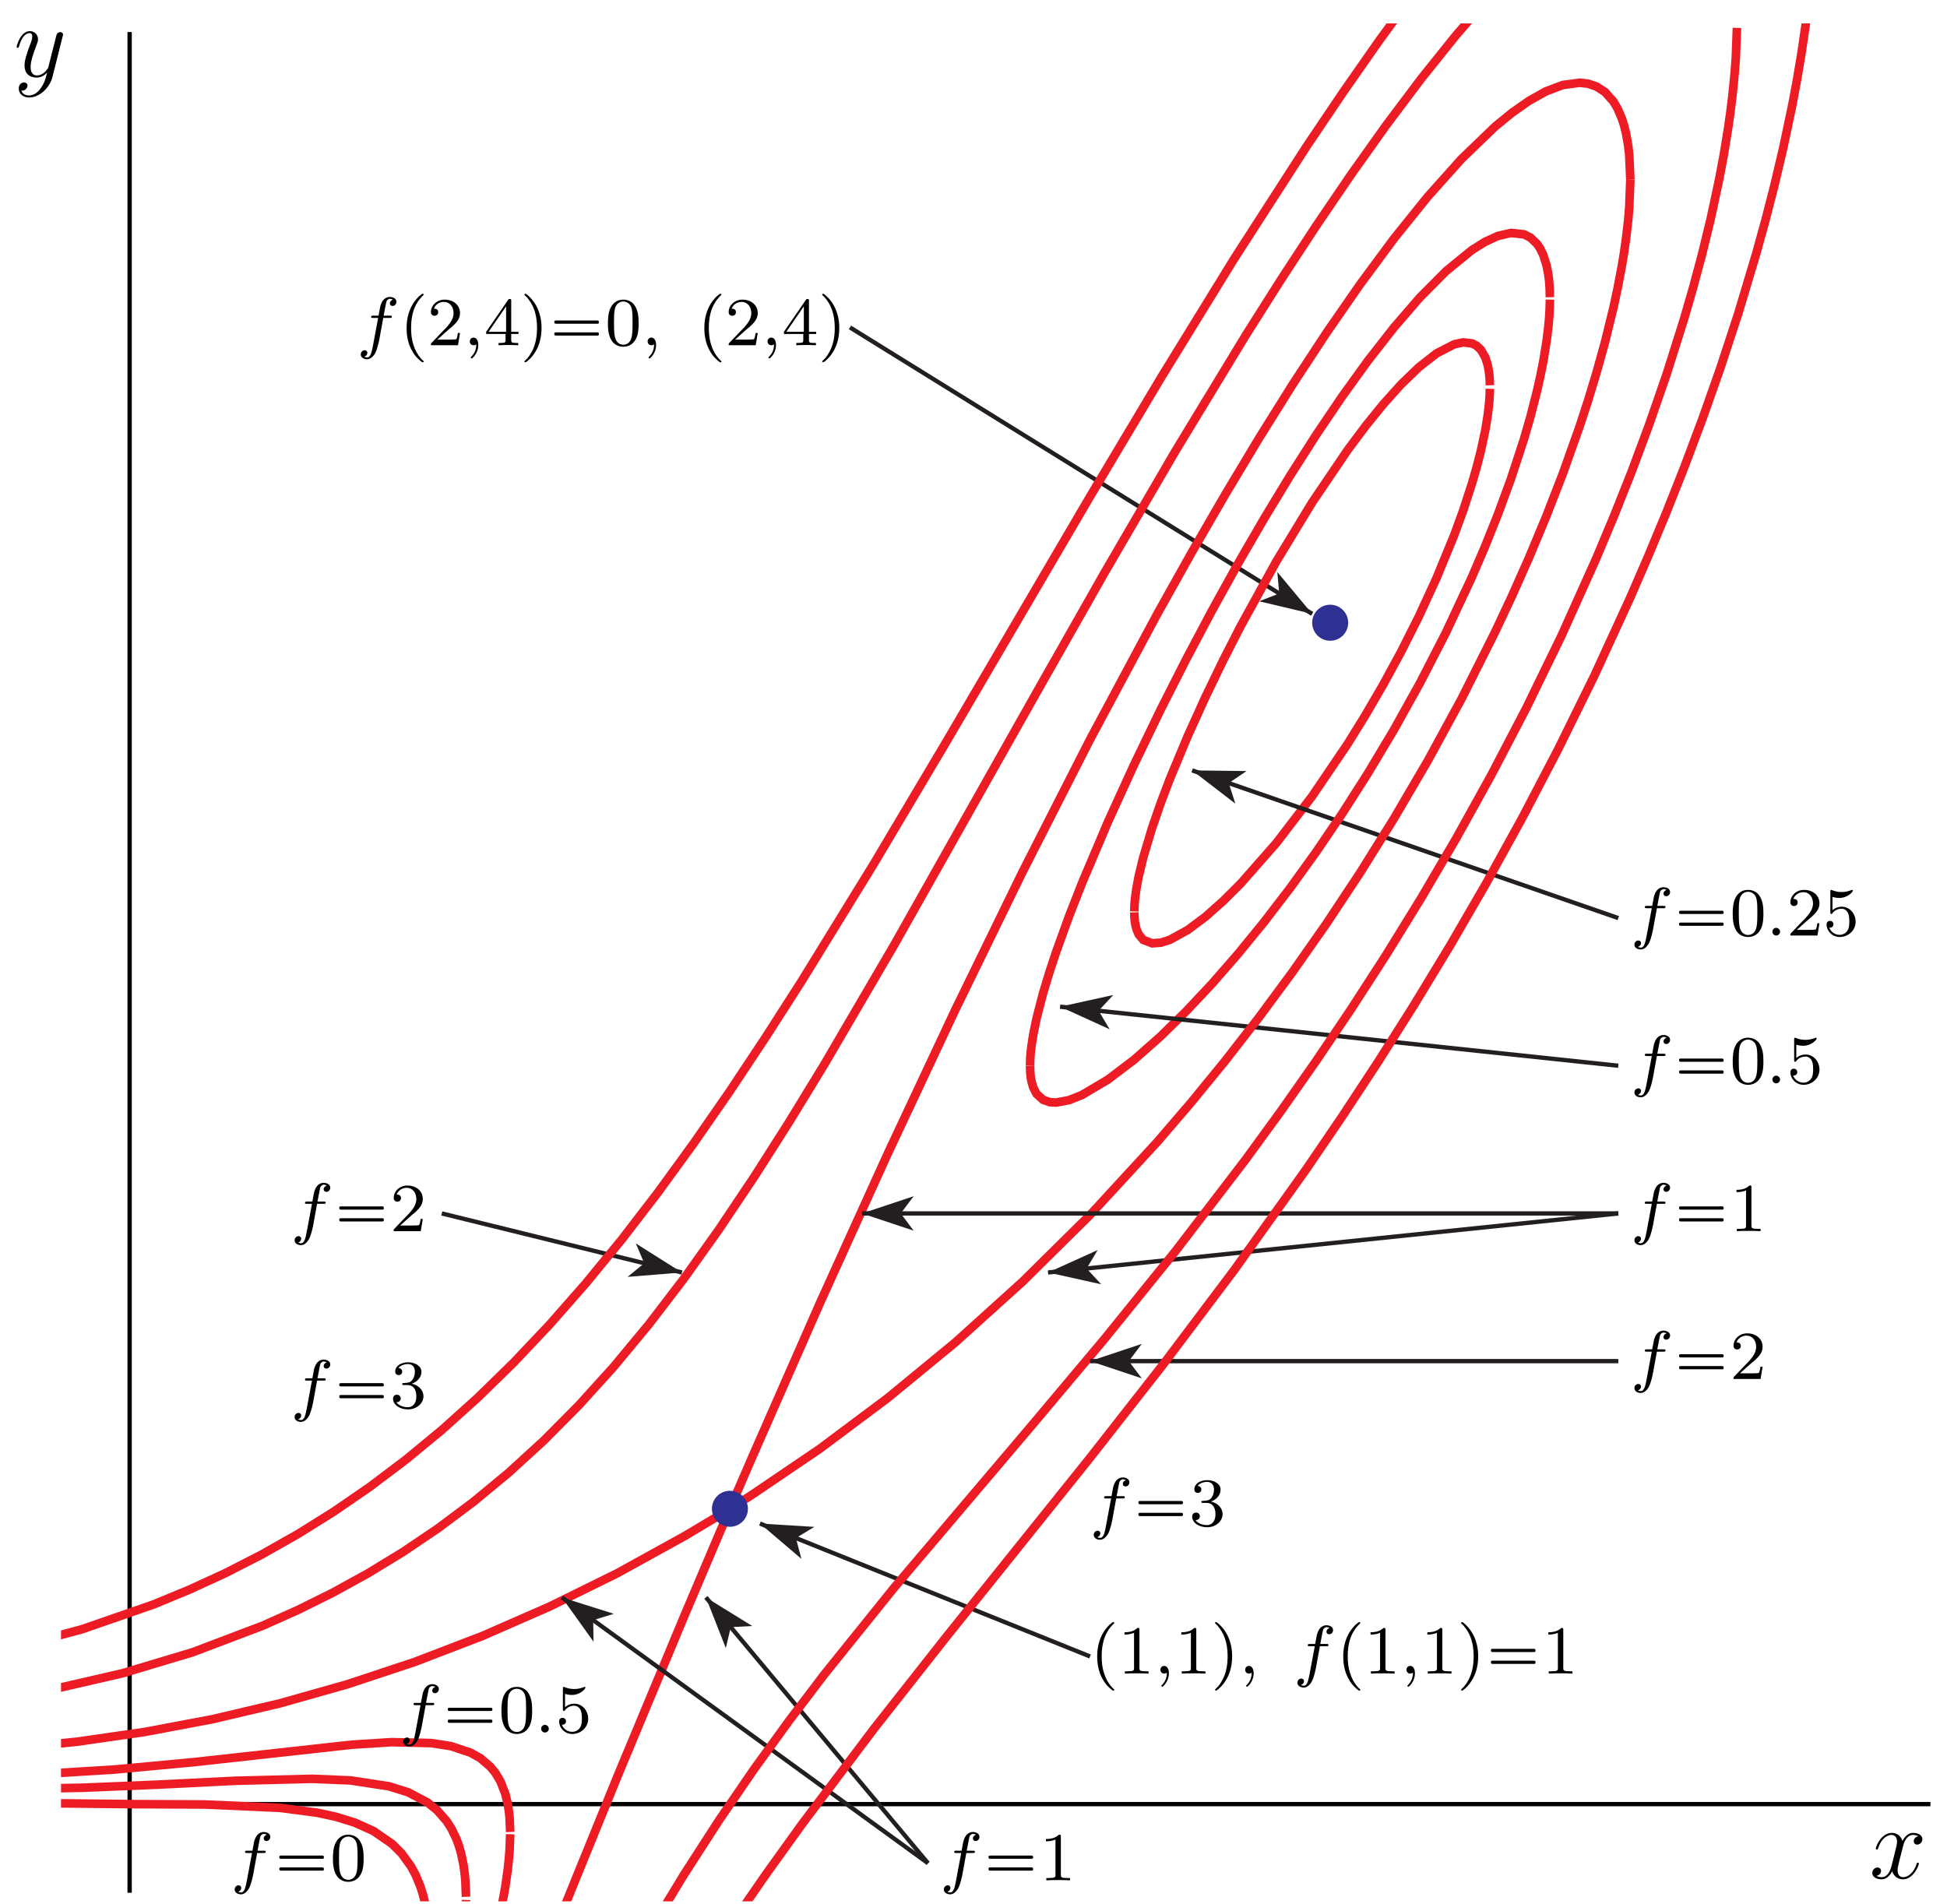 <?xml version="1.0" encoding="UTF-8"?>
<svg xmlns="http://www.w3.org/2000/svg" xmlns:xlink="http://www.w3.org/1999/xlink" width="226pt" height="221pt" viewBox="0 0 226 221" version="1.1">
<defs>
<g>
<symbol overflow="visible" id="glyph0-0">
<path style="stroke:none;" d=""/>
</symbol>
<symbol overflow="visible" id="glyph0-1">
<path style="stroke:none;" d="M 5.672 -4.875 C 5.281 -4.812 5.141 -4.516 5.141 -4.297 C 5.141 -4 5.359 -3.906 5.531 -3.906 C 5.891 -3.906 6.141 -4.219 6.141 -4.547 C 6.141 -5.047 5.562 -5.266 5.062 -5.266 C 4.344 -5.266 3.938 -4.547 3.828 -4.328 C 3.547 -5.219 2.812 -5.266 2.594 -5.266 C 1.375 -5.266 0.734 -3.703 0.734 -3.438 C 0.734 -3.391 0.781 -3.328 0.859 -3.328 C 0.953 -3.328 0.984 -3.406 1 -3.453 C 1.406 -4.781 2.219 -5.031 2.562 -5.031 C 3.094 -5.031 3.203 -4.531 3.203 -4.25 C 3.203 -3.984 3.125 -3.703 2.984 -3.125 L 2.578 -1.5 C 2.406 -0.781 2.062 -0.125 1.422 -0.125 C 1.359 -0.125 1.062 -0.125 0.812 -0.281 C 1.25 -0.359 1.344 -0.719 1.344 -0.859 C 1.344 -1.094 1.156 -1.25 0.938 -1.25 C 0.641 -1.25 0.328 -0.984 0.328 -0.609 C 0.328 -0.109 0.891 0.125 1.406 0.125 C 1.984 0.125 2.391 -0.328 2.641 -0.828 C 2.828 -0.125 3.438 0.125 3.875 0.125 C 5.094 0.125 5.734 -1.453 5.734 -1.703 C 5.734 -1.766 5.688 -1.812 5.625 -1.812 C 5.516 -1.812 5.5 -1.75 5.469 -1.656 C 5.141 -0.609 4.453 -0.125 3.906 -0.125 C 3.484 -0.125 3.266 -0.438 3.266 -0.922 C 3.266 -1.188 3.312 -1.375 3.5 -2.156 L 3.922 -3.797 C 4.094 -4.5 4.5 -5.031 5.062 -5.031 C 5.078 -5.031 5.422 -5.031 5.672 -4.875 Z M 5.672 -4.875 "/>
</symbol>
<symbol overflow="visible" id="glyph0-2">
<path style="stroke:none;" d="M 3.141 1.344 C 2.828 1.797 2.359 2.203 1.766 2.203 C 1.625 2.203 1.047 2.172 0.875 1.625 C 0.906 1.641 0.969 1.641 0.984 1.641 C 1.344 1.641 1.594 1.328 1.594 1.047 C 1.594 0.781 1.359 0.688 1.188 0.688 C 0.984 0.688 0.578 0.828 0.578 1.406 C 0.578 2.016 1.094 2.438 1.766 2.438 C 2.969 2.438 4.172 1.344 4.5 0.016 L 5.672 -4.656 C 5.688 -4.703 5.719 -4.781 5.719 -4.859 C 5.719 -5.031 5.562 -5.156 5.391 -5.156 C 5.281 -5.156 5.031 -5.109 4.938 -4.75 L 4.047 -1.234 C 4 -1.016 4 -0.984 3.891 -0.859 C 3.656 -0.531 3.266 -0.125 2.688 -0.125 C 2.016 -0.125 1.953 -0.781 1.953 -1.094 C 1.953 -1.781 2.281 -2.703 2.609 -3.562 C 2.734 -3.906 2.812 -4.078 2.812 -4.312 C 2.812 -4.812 2.453 -5.266 1.859 -5.266 C 0.766 -5.266 0.328 -3.531 0.328 -3.438 C 0.328 -3.391 0.375 -3.328 0.453 -3.328 C 0.562 -3.328 0.578 -3.375 0.625 -3.547 C 0.906 -4.547 1.359 -5.031 1.828 -5.031 C 1.938 -5.031 2.141 -5.031 2.141 -4.641 C 2.141 -4.328 2.016 -3.984 1.828 -3.531 C 1.25 -1.953 1.25 -1.562 1.25 -1.281 C 1.25 -0.141 2.062 0.125 2.656 0.125 C 3 0.125 3.438 0.016 3.844 -0.438 L 3.859 -0.422 C 3.688 0.281 3.562 0.75 3.141 1.344 Z M 3.141 1.344 "/>
</symbol>
<symbol overflow="visible" id="glyph1-0">
<path style="stroke:none;" d=""/>
</symbol>
<symbol overflow="visible" id="glyph1-1">
<path style="stroke:none;" d="M 2.656 -5.969 C 2.609 -5.953 2.562 -5.922 2.531 -5.891 C 2.453 -5.812 2.359 -5.75 2.281 -5.688 C 2 -5.406 1.75 -5.109 1.547 -4.766 C 1 -3.859 0.797 -2.781 0.844 -1.719 C 0.859 -1.125 0.969 -0.547 1.172 0.016 C 1.406 0.609 1.75 1.188 2.234 1.625 C 2.344 1.734 2.453 1.828 2.578 1.922 C 2.625 1.953 2.688 2.016 2.766 1.969 C 2.828 1.938 2.828 1.875 2.797 1.828 C 2.766 1.781 2.719 1.75 2.672 1.719 C 2.625 1.656 2.562 1.609 2.516 1.547 C 2.109 1.094 1.812 0.547 1.641 -0.031 C 1.422 -0.672 1.359 -1.344 1.359 -2.016 C 1.359 -2.922 1.5 -3.875 1.922 -4.688 C 2.078 -4.969 2.25 -5.25 2.469 -5.484 C 2.562 -5.609 2.672 -5.703 2.781 -5.812 C 2.797 -5.828 2.812 -5.844 2.812 -5.859 C 2.844 -5.953 2.734 -6 2.656 -5.969 Z M 2.656 -5.969 "/>
</symbol>
<symbol overflow="visible" id="glyph1-2">
<path style="stroke:none;" d="M 0.547 -5.969 C 0.484 -5.953 0.453 -5.891 0.5 -5.828 C 0.531 -5.781 0.562 -5.75 0.609 -5.719 C 0.656 -5.672 0.688 -5.641 0.734 -5.594 C 1.109 -5.172 1.391 -4.719 1.578 -4.203 C 1.844 -3.5 1.938 -2.75 1.938 -2.016 C 1.938 -1.047 1.781 -0.062 1.312 0.781 C 1.172 1.047 1.016 1.281 0.828 1.5 C 0.75 1.562 0.688 1.641 0.625 1.703 C 0.578 1.734 0.531 1.781 0.5 1.828 C 0.438 1.906 0.516 1.984 0.594 1.984 C 0.641 1.969 0.688 1.938 0.719 1.906 C 0.812 1.859 0.891 1.797 0.953 1.719 C 1.281 1.438 1.531 1.109 1.75 0.75 C 2.203 0.016 2.422 -0.859 2.453 -1.719 C 2.5 -2.594 2.359 -3.469 2 -4.281 C 1.766 -4.797 1.438 -5.266 1.031 -5.656 C 0.938 -5.75 0.828 -5.844 0.719 -5.922 C 0.672 -5.953 0.609 -6 0.547 -5.969 Z M 0.547 -5.969 "/>
</symbol>
<symbol overflow="visible" id="glyph1-3">
<path style="stroke:none;" d="M 0.781 -2.859 C 0.703 -2.844 0.703 -2.766 0.703 -2.688 C 0.703 -2.625 0.703 -2.531 0.797 -2.516 C 0.844 -2.5 0.891 -2.5 0.938 -2.5 L 5.5 -2.5 C 5.578 -2.5 5.641 -2.5 5.719 -2.5 C 5.75 -2.5 5.797 -2.5 5.828 -2.531 C 5.875 -2.562 5.875 -2.609 5.875 -2.656 C 5.875 -2.734 5.875 -2.844 5.781 -2.859 C 5.75 -2.875 5.719 -2.875 5.672 -2.875 L 0.922 -2.875 C 0.891 -2.875 0.828 -2.875 0.781 -2.859 Z M 0.781 -1.484 C 0.703 -1.469 0.703 -1.391 0.703 -1.328 C 0.703 -1.25 0.703 -1.156 0.797 -1.141 C 0.844 -1.125 0.891 -1.125 0.938 -1.125 L 5.5 -1.125 C 5.578 -1.125 5.641 -1.125 5.719 -1.125 C 5.75 -1.125 5.797 -1.125 5.828 -1.156 C 5.875 -1.188 5.875 -1.25 5.875 -1.297 C 5.875 -1.375 5.875 -1.469 5.781 -1.484 C 5.75 -1.5 5.719 -1.5 5.672 -1.5 L 0.922 -1.5 C 0.891 -1.5 0.828 -1.5 0.781 -1.484 Z M 0.781 -1.484 "/>
</symbol>
<symbol overflow="visible" id="glyph2-0">
<path style="stroke:none;" d=""/>
</symbol>
<symbol overflow="visible" id="glyph2-1">
<path style="stroke:none;" d="M 2.5 -5.078 C 2.5 -5.297 2.484 -5.297 2.266 -5.297 C 1.938 -4.984 1.516 -4.797 0.766 -4.797 L 0.766 -4.531 C 0.984 -4.531 1.406 -4.531 1.875 -4.734 L 1.875 -0.656 C 1.875 -0.359 1.844 -0.266 1.094 -0.266 L 0.812 -0.266 L 0.812 0 C 1.141 -0.031 1.828 -0.031 2.188 -0.031 C 2.547 -0.031 3.234 -0.031 3.562 0 L 3.562 -0.266 L 3.281 -0.266 C 2.531 -0.266 2.5 -0.359 2.5 -0.656 Z M 2.5 -5.078 "/>
</symbol>
<symbol overflow="visible" id="glyph2-2">
<path style="stroke:none;" d="M 2.25 -1.625 C 2.375 -1.75 2.703 -2.016 2.844 -2.125 C 3.328 -2.578 3.797 -3.016 3.797 -3.734 C 3.797 -4.688 3 -5.297 2.016 -5.297 C 1.047 -5.297 0.422 -4.578 0.422 -3.859 C 0.422 -3.469 0.734 -3.422 0.844 -3.422 C 1.016 -3.422 1.266 -3.531 1.266 -3.844 C 1.266 -4.25 0.859 -4.25 0.766 -4.25 C 1 -4.844 1.531 -5.031 1.922 -5.031 C 2.656 -5.031 3.047 -4.406 3.047 -3.734 C 3.047 -2.906 2.469 -2.297 1.516 -1.344 L 0.516 -0.297 C 0.422 -0.219 0.422 -0.203 0.422 0 L 3.562 0 L 3.797 -1.422 L 3.547 -1.422 C 3.531 -1.266 3.469 -0.875 3.375 -0.719 C 3.328 -0.656 2.719 -0.656 2.594 -0.656 L 1.172 -0.656 Z M 2.25 -1.625 "/>
</symbol>
<symbol overflow="visible" id="glyph2-3">
<path style="stroke:none;" d="M 3.141 -5.156 C 3.141 -5.312 3.141 -5.375 2.969 -5.375 C 2.875 -5.375 2.859 -5.375 2.781 -5.266 L 0.234 -1.562 L 0.234 -1.312 L 2.484 -1.312 L 2.484 -0.641 C 2.484 -0.344 2.469 -0.266 1.844 -0.266 L 1.672 -0.266 L 1.672 0 C 2.344 -0.031 2.359 -0.031 2.812 -0.031 C 3.266 -0.031 3.281 -0.031 3.953 0 L 3.953 -0.266 L 3.781 -0.266 C 3.156 -0.266 3.141 -0.344 3.141 -0.641 L 3.141 -1.312 L 3.984 -1.312 L 3.984 -1.562 L 3.141 -1.562 Z M 2.547 -4.516 L 2.547 -1.562 L 0.516 -1.562 Z M 2.547 -4.516 "/>
</symbol>
<symbol overflow="visible" id="glyph2-4">
<path style="stroke:none;" d="M 3.891 -2.547 C 3.891 -3.391 3.812 -3.906 3.547 -4.422 C 3.203 -5.125 2.547 -5.297 2.109 -5.297 C 1.109 -5.297 0.734 -4.547 0.625 -4.328 C 0.344 -3.75 0.328 -2.953 0.328 -2.547 C 0.328 -2.016 0.344 -1.219 0.734 -0.578 C 1.094 0.016 1.688 0.172 2.109 0.172 C 2.5 0.172 3.172 0.047 3.578 -0.734 C 3.875 -1.312 3.891 -2.031 3.891 -2.547 Z M 2.109 -0.062 C 1.844 -0.062 1.297 -0.188 1.125 -1.016 C 1.031 -1.469 1.031 -2.219 1.031 -2.641 C 1.031 -3.188 1.031 -3.75 1.125 -4.188 C 1.297 -5 1.906 -5.078 2.109 -5.078 C 2.375 -5.078 2.938 -4.938 3.094 -4.219 C 3.188 -3.781 3.188 -3.172 3.188 -2.641 C 3.188 -2.172 3.188 -1.453 3.094 -1 C 2.922 -0.172 2.375 -0.062 2.109 -0.062 Z M 2.109 -0.062 "/>
</symbol>
<symbol overflow="visible" id="glyph2-5">
<path style="stroke:none;" d="M 1.109 -4.484 C 1.219 -4.453 1.531 -4.359 1.875 -4.359 C 2.875 -4.359 3.469 -5.062 3.469 -5.188 C 3.469 -5.281 3.422 -5.297 3.375 -5.297 C 3.359 -5.297 3.344 -5.297 3.281 -5.266 C 2.969 -5.141 2.594 -5.047 2.172 -5.047 C 1.703 -5.047 1.312 -5.156 1.062 -5.266 C 0.984 -5.297 0.969 -5.297 0.953 -5.297 C 0.859 -5.297 0.859 -5.219 0.859 -5.062 L 0.859 -2.734 C 0.859 -2.594 0.859 -2.5 0.984 -2.5 C 1.047 -2.5 1.062 -2.531 1.109 -2.594 C 1.203 -2.703 1.5 -3.109 2.188 -3.109 C 2.625 -3.109 2.844 -2.75 2.922 -2.594 C 3.047 -2.312 3.062 -1.938 3.062 -1.641 C 3.062 -1.344 3.062 -0.906 2.844 -0.562 C 2.688 -0.312 2.359 -0.078 1.938 -0.078 C 1.422 -0.078 0.922 -0.391 0.734 -0.922 C 0.75 -0.906 0.812 -0.906 0.812 -0.906 C 1.031 -0.906 1.219 -1.047 1.219 -1.297 C 1.219 -1.594 0.984 -1.703 0.828 -1.703 C 0.672 -1.703 0.422 -1.625 0.422 -1.281 C 0.422 -0.562 1.047 0.172 1.953 0.172 C 2.953 0.172 3.797 -0.609 3.797 -1.594 C 3.797 -2.516 3.125 -3.344 2.188 -3.344 C 1.797 -3.344 1.422 -3.219 1.109 -2.938 Z M 1.109 -4.484 "/>
</symbol>
<symbol overflow="visible" id="glyph2-6">
<path style="stroke:none;" d="M 2.016 -2.656 C 2.641 -2.656 3.047 -2.203 3.047 -1.359 C 3.047 -0.359 2.484 -0.078 2.062 -0.078 C 1.625 -0.078 1.016 -0.234 0.734 -0.656 C 1.031 -0.656 1.234 -0.844 1.234 -1.094 C 1.234 -1.359 1.047 -1.531 0.781 -1.531 C 0.578 -1.531 0.344 -1.406 0.344 -1.078 C 0.344 -0.328 1.156 0.172 2.078 0.172 C 3.125 0.172 3.875 -0.562 3.875 -1.359 C 3.875 -2.031 3.344 -2.625 2.531 -2.812 C 3.156 -3.031 3.641 -3.562 3.641 -4.203 C 3.641 -4.844 2.922 -5.297 2.094 -5.297 C 1.234 -5.297 0.594 -4.844 0.594 -4.234 C 0.594 -3.938 0.781 -3.812 1 -3.812 C 1.25 -3.812 1.406 -3.984 1.406 -4.219 C 1.406 -4.516 1.141 -4.625 0.969 -4.625 C 1.312 -5.062 1.922 -5.094 2.062 -5.094 C 2.266 -5.094 2.875 -5.031 2.875 -4.203 C 2.875 -3.656 2.641 -3.312 2.531 -3.188 C 2.297 -2.938 2.109 -2.922 1.625 -2.891 C 1.469 -2.891 1.406 -2.875 1.406 -2.766 C 1.406 -2.656 1.484 -2.656 1.625 -2.656 Z M 2.016 -2.656 "/>
</symbol>
<symbol overflow="visible" id="glyph3-0">
<path style="stroke:none;" d=""/>
</symbol>
<symbol overflow="visible" id="glyph3-1">
<path style="stroke:none;" d="M 1.484 -0.125 C 1.484 0.391 1.375 0.859 0.891 1.344 C 0.859 1.375 0.844 1.391 0.844 1.422 C 0.844 1.484 0.906 1.531 0.953 1.531 C 1.047 1.531 1.719 0.906 1.719 -0.031 C 1.719 -0.531 1.516 -0.891 1.172 -0.891 C 0.891 -0.891 0.734 -0.656 0.734 -0.453 C 0.734 -0.219 0.891 0 1.172 0 C 1.375 0 1.484 -0.109 1.484 -0.125 Z M 1.484 -0.125 "/>
</symbol>
<symbol overflow="visible" id="glyph3-2">
<path style="stroke:none;" d="M 3.047 -3.172 L 3.797 -3.172 C 3.953 -3.172 4.047 -3.172 4.047 -3.328 C 4.047 -3.438 3.938 -3.438 3.812 -3.438 L 3.094 -3.438 C 3.234 -4.156 3.312 -4.609 3.391 -4.969 C 3.422 -5.094 3.438 -5.188 3.562 -5.281 C 3.672 -5.375 3.734 -5.391 3.812 -5.391 C 3.938 -5.391 4.062 -5.359 4.172 -5.297 C 4.125 -5.281 4.078 -5.266 4.047 -5.234 C 3.906 -5.156 3.812 -5.016 3.812 -4.859 C 3.812 -4.672 3.953 -4.562 4.125 -4.562 C 4.359 -4.562 4.578 -4.766 4.578 -5.047 C 4.578 -5.422 4.188 -5.609 3.812 -5.609 C 3.531 -5.609 3.031 -5.484 2.781 -4.75 C 2.703 -4.562 2.703 -4.547 2.5 -3.438 L 1.891 -3.438 C 1.734 -3.438 1.641 -3.438 1.641 -3.281 C 1.641 -3.172 1.75 -3.172 1.875 -3.172 L 2.453 -3.172 L 1.875 -0.078 C 1.719 0.719 1.609 1.406 1.172 1.406 C 1.156 1.406 0.984 1.406 0.844 1.312 C 1.203 1.219 1.203 0.891 1.203 0.875 C 1.203 0.688 1.062 0.578 0.891 0.578 C 0.672 0.578 0.438 0.766 0.438 1.062 C 0.438 1.406 0.781 1.625 1.172 1.625 C 1.672 1.625 2 1.109 2.109 0.922 C 2.391 0.391 2.578 -0.609 2.594 -0.688 Z M 3.047 -3.172 "/>
</symbol>
<symbol overflow="visible" id="glyph3-3">
<path style="stroke:none;" d="M 1.625 -0.438 C 1.625 -0.703 1.391 -0.891 1.172 -0.891 C 0.922 -0.891 0.734 -0.672 0.734 -0.453 C 0.734 -0.172 0.953 0 1.172 0 C 1.422 0 1.625 -0.203 1.625 -0.438 Z M 1.625 -0.438 "/>
</symbol>
</g>
<clipPath id="clip1">
  <path d="M 7.082 209 L 225 209 L 225 210 L 7.082 210 Z M 7.082 209 "/>
</clipPath>
<clipPath id="clip2">
  <path d="M 7.082 162 L 65 162 L 65 220.719 L 7.082 220.719 Z M 7.082 162 "/>
</clipPath>
<clipPath id="clip3">
  <path d="M 7.082 162 L 69 162 L 69 220.719 L 7.082 220.719 Z M 7.082 162 "/>
</clipPath>
<clipPath id="clip4">
  <path d="M 7.082 206 L 69 206 L 69 220.719 L 7.082 220.719 Z M 7.082 206 "/>
</clipPath>
<clipPath id="clip5">
  <path d="M 7.082 161 L 74 161 L 74 220.719 L 7.082 220.719 Z M 7.082 161 "/>
</clipPath>
<clipPath id="clip6">
  <path d="M 7.082 198 L 74 198 L 74 220.719 L 7.082 220.719 Z M 7.082 198 "/>
</clipPath>
<clipPath id="clip7">
  <path d="M 7.082 2.719 L 204 2.719 L 204 218 L 7.082 218 Z M 7.082 2.719 "/>
</clipPath>
<clipPath id="clip8">
  <path d="M 7.082 6 L 204 6 L 204 220.719 L 7.082 220.719 Z M 7.082 6 "/>
</clipPath>
<clipPath id="clip9">
  <path d="M 74 178 L 115 178 L 115 220.719 L 74 220.719 Z M 74 178 "/>
</clipPath>
<clipPath id="clip10">
  <path d="M 58 178 L 115 178 L 115 220.719 L 58 220.719 Z M 58 178 "/>
</clipPath>
<clipPath id="clip11">
  <path d="M 7.082 2.719 L 216 2.719 L 216 214 L 7.082 214 Z M 7.082 2.719 "/>
</clipPath>
<clipPath id="clip12">
  <path d="M 7.082 2.719 L 216 2.719 L 216 220.719 L 7.082 220.719 Z M 7.082 2.719 "/>
</clipPath>
<clipPath id="clip13">
  <path d="M 7.082 2.719 L 225 2.719 L 225 209 L 7.082 209 Z M 7.082 2.719 "/>
</clipPath>
<clipPath id="clip14">
  <path d="M 7.082 2.719 L 225 2.719 L 225 220.719 L 7.082 220.719 Z M 7.082 2.719 "/>
</clipPath>
</defs>
<g id="surface1">
<g clip-path="url(#clip1)" clip-rule="nonzero">
<path style="fill:none;stroke-width:5;stroke-linecap:butt;stroke-linejoin:miter;stroke:rgb(0%,0%,0%);stroke-opacity:1;stroke-miterlimit:10;" d="M 80.82 115.664 L 2240.781 115.664 " transform="matrix(0.1,0,0,-0.1,0,221)"/>
</g>
<path style="fill:none;stroke-width:5;stroke-linecap:butt;stroke-linejoin:miter;stroke:rgb(0%,0%,0%);stroke-opacity:1;stroke-miterlimit:10;" d="M 150.469 12.812 L 150.469 2172.812 " transform="matrix(0.1,0,0,-0.1,0,221)"/>
<path style="fill:none;stroke-width:5;stroke-linecap:butt;stroke-linejoin:miter;stroke:rgb(13.73%,12.16%,12.549%);stroke-opacity:1;stroke-miterlimit:10;" d="M 1265.312 287.07 L 882.109 441.367 " transform="matrix(0.1,0,0,-0.1,0,221)"/>
<path style=" stroke:none;fill-rule:nonzero;fill:rgb(13.73%,12.16%,12.549%);fill-opacity:1;" d="M 88.211 176.863 L 93.027 180.961 L 92.383 178.543 L 94.523 177.25 "/>
<path style="fill:none;stroke-width:5;stroke-linecap:butt;stroke-linejoin:miter;stroke:rgb(13.73%,12.16%,12.549%);stroke-opacity:1;stroke-miterlimit:10;" d="M 986.602 1829.922 L 1523.125 1497.383 " transform="matrix(0.1,0,0,-0.1,0,221)"/>
<path style=" stroke:none;fill-rule:nonzero;fill:rgb(13.73%,12.16%,12.549%);fill-opacity:1;" d="M 152.312 71.262 L 148.266 66.402 L 148.488 68.891 L 146.16 69.801 "/>
<g clip-path="url(#clip2)" clip-rule="nonzero">
<path style="fill:none;stroke-width:10;stroke-linecap:butt;stroke-linejoin:miter;stroke:rgb(92.94%,10.979%,14.119%);stroke-opacity:1;stroke-miterlimit:10;" d="M -1243.086 439.414 L -1155.977 396.914 L -1068.867 357.344 L -981.797 320.742 L -894.688 287.07 L -807.578 256.445 L -720.508 228.867 L -633.398 204.336 L -546.289 182.891 L -459.18 164.57 L -372.109 149.297 L -285 137.07 L -197.891 127.852 L -110.82 121.445 L -23.711 117.617 L 150.469 115.664 L 237.578 115.234 L 324.688 111.367 L 368.203 105.664 L 390 100.938 L 411.758 94.219 L 433.555 84.414 L 455.312 69.336 L 466.211 58.398 L 477.109 43.32 L 482.539 33.203 L 487.969 20 L 490.703 11.523 L 493.438 0.82 L 496.133 -14.219 L 497.5 -25.586 L 498.203 -34.023 L 498.867 -55.781 " transform="matrix(0.1,0,0,-0.1,0,221)"/>
</g>
<g clip-path="url(#clip3)" clip-rule="nonzero">
<path style="fill:none;stroke-width:10;stroke-linecap:butt;stroke-linejoin:miter;stroke:rgb(92.94%,10.979%,14.119%);stroke-opacity:1;stroke-miterlimit:10;" d="M -1243.086 444.18 L -1153.867 401.016 L -1064.688 360.938 L -975.469 323.945 L -886.289 290.156 L -797.07 259.57 L -707.891 232.227 L -618.672 208.203 L -529.492 187.5 L -440.312 170.117 L -351.094 156.133 L -261.914 145.508 L -172.695 138.164 L -83.516 134.062 L 5.703 133.008 L 94.883 134.648 L 184.102 138.32 L 273.281 142.773 L 362.5 145.039 L 407.07 143.164 L 451.68 136.328 L 473.984 129.297 L 496.289 117.5 L 507.422 108.516 L 518.594 95.742 L 524.141 86.953 L 529.727 75.352 L 532.539 67.773 L 535.312 58.164 L 538.086 44.57 L 539.492 34.18 L 540.195 26.445 L 540.898 8.086 " transform="matrix(0.1,0,0,-0.1,0,221)"/>
</g>
<g clip-path="url(#clip4)" clip-rule="nonzero">
<path style="fill:none;stroke-width:10;stroke-linecap:butt;stroke-linejoin:miter;stroke:rgb(92.94%,10.979%,14.119%);stroke-opacity:1;stroke-miterlimit:10;" d="M -1243.086 -5698.594 L -1153.867 -5392.07 L -1064.688 -5088.633 L -975.469 -4788.32 L -886.289 -4491.172 L -797.07 -4197.227 L -707.891 -3906.562 L -618.672 -3619.18 L -529.492 -3335.117 L -440.312 -3054.414 L -351.094 -2777.07 L -261.914 -2503.086 L -172.695 -2232.422 L -83.516 -1964.961 L 5.703 -1700.586 L 94.883 -1438.867 L 184.102 -1179.219 L 273.281 -920.312 L 362.5 -659.219 L 407.07 -525.703 L 451.68 -387.188 L 473.984 -314.297 L 496.289 -236.68 L 507.422 -194.766 L 518.594 -149.062 L 524.141 -123.828 L 529.727 -95.742 L 532.539 -79.961 L 535.312 -62.109 L 538.086 -40.273 L 539.492 -25.781 L 540.195 -16.016 L 540.898 4.453 " transform="matrix(0.1,0,0,-0.1,0,221)"/>
</g>
<path style="fill:none;stroke-width:10;stroke-linecap:butt;stroke-linejoin:miter;stroke:rgb(92.94%,10.979%,14.119%);stroke-opacity:1;stroke-miterlimit:10;" d="M 1316.641 1151.953 L 1316.797 1157.656 L 1316.953 1160.391 L 1317.266 1164.336 L 1317.93 1170.234 L 1319.219 1179.141 L 1321.797 1192.812 L 1326.953 1214.297 L 1337.266 1248.789 L 1347.578 1278.516 L 1357.891 1305.664 L 1378.555 1355.273 L 1399.18 1400.781 L 1419.805 1443.438 L 1440.469 1483.789 L 1481.719 1558.633 L 1523.008 1626.562 L 1564.297 1687.539 L 1584.922 1715.156 L 1605.547 1740.625 L 1626.211 1763.633 L 1646.836 1783.594 L 1667.461 1799.727 L 1688.125 1810.352 L 1698.438 1812.539 L 1708.75 1811.328 L 1713.906 1808.711 L 1719.062 1803.828 L 1724.219 1794.727 L 1726.797 1786.523 L 1728.086 1779.844 L 1728.75 1774.727 L 1729.062 1770.898 L 1729.219 1768.164 L 1729.375 1762.734 " transform="matrix(0.1,0,0,-0.1,0,221)"/>
<path style="fill:none;stroke-width:10;stroke-linecap:butt;stroke-linejoin:miter;stroke:rgb(92.94%,10.979%,14.119%);stroke-opacity:1;stroke-miterlimit:10;" d="M 1316.641 1150.898 L 1316.797 1145.625 L 1316.953 1143.398 L 1317.266 1140.391 L 1317.93 1136.367 L 1319.219 1131.289 L 1321.797 1125.234 L 1326.953 1119.023 L 1337.266 1114.961 L 1347.578 1115.703 L 1357.891 1119.023 L 1378.555 1130.352 L 1399.18 1145.742 L 1419.805 1164.062 L 1440.469 1184.648 L 1481.719 1231.602 L 1523.008 1285.547 L 1564.297 1346.445 L 1584.922 1379.766 L 1605.547 1415.195 L 1626.211 1453.164 L 1646.836 1494.102 L 1667.461 1538.906 L 1688.125 1589.219 L 1698.438 1617.461 L 1708.75 1649.18 L 1713.906 1667.031 L 1719.062 1687.148 L 1724.219 1711.445 L 1726.797 1727.305 L 1728.086 1737.773 L 1728.75 1744.805 L 1729.062 1749.57 L 1729.219 1752.773 L 1729.375 1758.672 " transform="matrix(0.1,0,0,-0.1,0,221)"/>
<path style="fill:none;stroke-width:5;stroke-linecap:butt;stroke-linejoin:miter;stroke:rgb(13.73%,12.16%,12.549%);stroke-opacity:1;stroke-miterlimit:10;" d="M 1878.477 1144.219 L 1383.789 1315.664 " transform="matrix(0.1,0,0,-0.1,0,221)"/>
<path style=" stroke:none;fill-rule:nonzero;fill:rgb(13.73%,12.16%,12.549%);fill-opacity:1;" d="M 138.379 89.434 L 143.391 93.289 L 142.629 90.906 L 144.699 89.508 "/>
<g clip-path="url(#clip5)" clip-rule="nonzero">
<path style="fill:none;stroke-width:10;stroke-linecap:butt;stroke-linejoin:miter;stroke:rgb(92.94%,10.979%,14.119%);stroke-opacity:1;stroke-miterlimit:10;" d="M -1243.086 448.984 L -1151.328 404.883 L -1059.531 364.102 L -967.773 326.68 L -876.016 292.656 L -784.258 262.109 L -692.5 235.039 L -600.742 211.562 L -508.945 191.68 L -417.188 175.469 L -325.43 163.008 L -233.672 154.258 L -141.914 149.219 L -50.117 147.93 L 41.641 150.195 L 133.398 155.859 L 225.156 164.414 L 408.672 184.688 L 454.57 187.578 L 500.43 186.523 L 523.398 182.969 L 546.328 175.352 L 557.812 168.828 L 569.258 158.984 L 575 151.953 L 580.742 142.383 L 586.484 127.852 L 589.336 116.055 L 590.781 106.914 L 591.484 100.078 L 592.227 83.32 " transform="matrix(0.1,0,0,-0.1,0,221)"/>
</g>
<g clip-path="url(#clip6)" clip-rule="nonzero">
<path style="fill:none;stroke-width:10;stroke-linecap:butt;stroke-linejoin:miter;stroke:rgb(92.94%,10.979%,14.119%);stroke-opacity:1;stroke-miterlimit:10;" d="M -1243.086 -5703.398 L -1151.328 -5388.359 L -1059.531 -5076.641 L -967.773 -4768.32 L -876.016 -4463.359 L -784.258 -4161.875 L -692.5 -3863.906 L -600.742 -3569.492 L -508.945 -3278.711 L -417.188 -2991.602 L -325.43 -2708.164 L -233.672 -2428.516 L -141.914 -2152.539 L -50.117 -1880.312 L 41.641 -1611.68 L 133.398 -1346.406 L 225.156 -1084.062 L 408.672 -562.461 L 454.57 -429.883 L 500.43 -293.398 L 523.398 -222.109 L 546.328 -146.758 L 557.812 -106.367 L 569.258 -62.656 L 575 -38.672 L 580.742 -12.188 L 586.484 19.297 L 589.336 39.531 L 590.781 52.891 L 591.484 61.875 L 592.227 80.742 " transform="matrix(0.1,0,0,-0.1,0,221)"/>
</g>
<path style="fill:none;stroke-width:10;stroke-linecap:butt;stroke-linejoin:miter;stroke:rgb(92.94%,10.979%,14.119%);stroke-opacity:1;stroke-miterlimit:10;" d="M 1195.625 972.812 L 1195.898 980.859 L 1196.094 984.414 L 1196.562 989.648 L 1197.539 997.422 L 1199.414 1009.258 L 1203.164 1027.617 L 1210.703 1056.836 L 1218.281 1081.836 L 1225.82 1104.609 L 1240.898 1146.328 L 1255.977 1184.844 L 1286.133 1256.055 L 1316.328 1322.188 L 1346.484 1384.688 L 1376.641 1444.219 L 1406.836 1501.133 L 1436.992 1555.625 L 1467.188 1607.734 L 1497.344 1657.461 L 1527.539 1704.766 L 1557.695 1749.414 L 1587.852 1791.211 L 1618.047 1829.805 L 1648.203 1864.727 L 1678.398 1895.117 L 1708.555 1919.727 L 1723.633 1929.18 L 1738.711 1936.094 L 1753.789 1939.57 L 1768.906 1937.969 L 1776.445 1934.18 L 1783.984 1927.031 L 1787.734 1921.484 L 1791.523 1913.633 L 1795.273 1901.484 L 1797.188 1891.641 L 1798.125 1884.023 L 1798.594 1878.359 L 1798.828 1874.219 L 1799.062 1864.961 " transform="matrix(0.1,0,0,-0.1,0,221)"/>
<path style="fill:none;stroke-width:10;stroke-linecap:butt;stroke-linejoin:miter;stroke:rgb(92.94%,10.979%,14.119%);stroke-opacity:1;stroke-miterlimit:10;" d="M 1195.625 972.812 L 1195.898 965.43 L 1196.094 962.578 L 1196.562 958.75 L 1197.539 953.75 L 1199.414 947.461 L 1203.164 940.234 L 1210.703 933.32 L 1218.281 930.586 L 1225.82 930.078 L 1240.898 932.891 L 1255.977 938.906 L 1286.133 956.797 L 1316.328 979.727 L 1346.484 1006.328 L 1376.641 1035.859 L 1406.836 1068.008 L 1436.992 1102.578 L 1467.188 1139.531 L 1497.344 1178.867 L 1527.539 1220.664 L 1557.695 1265.117 L 1587.852 1312.383 L 1618.047 1362.852 L 1648.203 1417.031 L 1678.398 1475.703 L 1708.555 1540.156 L 1723.633 1575.234 L 1738.711 1612.891 L 1753.789 1653.945 L 1768.906 1700.078 L 1776.445 1726.133 L 1783.984 1755.547 L 1787.734 1772.227 L 1791.523 1791.211 L 1795.273 1814.492 L 1797.188 1829.922 L 1798.125 1840.312 L 1798.594 1847.383 L 1798.828 1852.227 L 1799.062 1862.188 " transform="matrix(0.1,0,0,-0.1,0,221)"/>
<path style="fill:none;stroke-width:5;stroke-linecap:butt;stroke-linejoin:miter;stroke:rgb(13.73%,12.16%,12.549%);stroke-opacity:1;stroke-miterlimit:10;" d="M 1878.477 972.812 L 1230.469 1041.367 " transform="matrix(0.1,0,0,-0.1,0,221)"/>
<path style=" stroke:none;fill-rule:nonzero;fill:rgb(13.73%,12.16%,12.549%);fill-opacity:1;" d="M 123.047 116.863 L 128.805 119.484 L 127.523 117.336 L 129.227 115.504 "/>
<g clip-path="url(#clip7)" clip-rule="nonzero">
<path style="fill:none;stroke-width:10;stroke-linecap:butt;stroke-linejoin:miter;stroke:rgb(92.94%,10.979%,14.119%);stroke-opacity:1;stroke-miterlimit:10;" d="M -1243.086 458.516 L -1164.688 421.172 L -1086.289 386.25 L -1007.891 353.828 L -929.531 323.906 L -851.133 296.602 L -772.734 271.875 L -694.375 249.805 L -615.977 230.469 L -537.578 213.906 L -459.18 200.156 L -380.82 189.258 L -302.422 181.289 L -224.023 176.367 L -145.664 174.492 L -67.266 175.781 L 11.133 180.312 L 89.492 188.125 L 167.891 199.414 L 246.289 214.18 L 324.688 232.578 L 403.047 254.727 L 481.445 280.742 L 559.844 310.82 L 638.203 345.117 L 716.602 383.75 L 795 427.031 L 834.18 450.43 L 843.984 456.484 L 846.445 458.008 L 848.867 462.305 L 853.789 473.711 L 873.398 519.062 L 951.758 697.305 L 1030.156 870.117 L 1108.555 1037.109 L 1186.914 1197.773 L 1265.312 1351.641 L 1343.711 1497.969 L 1382.891 1567.969 L 1422.109 1635.742 L 1461.289 1701.055 L 1500.469 1763.711 L 1539.688 1823.516 L 1578.867 1880.039 L 1618.047 1932.969 L 1657.266 1981.68 L 1696.445 2025.469 L 1735.625 2063.203 L 1755.234 2079.219 L 1774.844 2092.969 L 1794.414 2103.906 L 1814.023 2111.328 L 1833.633 2113.945 L 1843.438 2112.852 L 1853.203 2109.531 L 1863.008 2103.164 L 1872.812 2092.148 L 1877.695 2083.828 L 1882.617 2072.344 L 1885.078 2064.688 L 1887.5 2054.844 L 1889.961 2040.781 L 1891.172 2030.039 L 1892.422 2001.367 " transform="matrix(0.1,0,0,-0.1,0,221)"/>
</g>
<g clip-path="url(#clip8)" clip-rule="nonzero">
<path style="fill:none;stroke-width:10;stroke-linecap:butt;stroke-linejoin:miter;stroke:rgb(92.94%,10.979%,14.119%);stroke-opacity:1;stroke-miterlimit:10;" d="M -1243.086 -5712.891 L -1164.688 -5444.141 L -1086.289 -5177.773 L -1007.891 -4913.945 L -929.531 -4652.617 L -851.133 -4393.828 L -772.734 -4137.695 L -694.375 -3884.219 L -615.977 -3633.438 L -537.578 -3385.43 L -459.18 -3140.234 L -380.82 -2897.93 L -302.422 -2658.555 L -224.023 -2422.188 L -145.664 -2188.906 L -67.266 -1958.75 L 11.133 -1731.836 L 89.492 -1508.242 L 167.891 -1288.086 L 246.289 -1071.445 L 324.688 -858.398 L 403.047 -649.102 L 481.445 -443.711 L 559.844 -242.383 L 638.203 -45.195 L 716.602 147.578 L 795 335.742 L 834.18 428.008 L 843.984 450.898 L 846.445 456.602 L 848.867 459.531 L 853.789 462.617 L 873.398 475.117 L 951.758 528.281 L 1030.156 586.914 L 1108.555 651.367 L 1186.914 722.109 L 1265.312 799.648 L 1343.711 884.805 L 1382.891 930.469 L 1422.109 978.438 L 1461.289 1028.828 L 1500.469 1081.875 L 1539.688 1137.812 L 1578.867 1196.992 L 1618.047 1259.805 L 1657.266 1326.758 L 1696.445 1398.672 L 1735.625 1476.719 L 1755.234 1518.516 L 1774.844 1562.656 L 1794.414 1609.57 L 1814.023 1660 L 1833.633 1715.195 L 1843.438 1745.234 L 1853.203 1777.5 L 1863.008 1812.773 L 1872.812 1852.773 L 1877.695 1875.547 L 1882.617 1901.484 L 1885.078 1916.367 L 1887.5 1933.438 L 1889.961 1954.727 L 1891.172 1969.102 L 1892.422 2001.367 " transform="matrix(0.1,0,0,-0.1,0,221)"/>
</g>
<path style="fill:none;stroke-width:5;stroke-linecap:butt;stroke-linejoin:miter;stroke:rgb(13.73%,12.16%,12.549%);stroke-opacity:1;stroke-miterlimit:10;" d="M 1878.477 801.367 L 1216.523 732.812 " transform="matrix(0.1,0,0,-0.1,0,221)"/>
<path style=" stroke:none;fill-rule:nonzero;fill:rgb(13.73%,12.16%,12.549%);fill-opacity:1;" d="M 121.652 147.719 L 127.828 149.09 L 126.129 147.258 L 127.414 145.113 "/>
<path style="fill:none;stroke-width:5;stroke-linecap:butt;stroke-linejoin:miter;stroke:rgb(13.73%,12.16%,12.549%);stroke-opacity:1;stroke-miterlimit:10;" d="M 1878.477 801.367 L 1000.547 801.367 " transform="matrix(0.1,0,0,-0.1,0,221)"/>
<path style=" stroke:none;fill-rule:nonzero;fill:rgb(13.73%,12.16%,12.549%);fill-opacity:1;" d="M 100.055 140.863 L 106.055 142.863 L 104.555 140.863 L 106.055 138.863 "/>
<g clip-path="url(#clip9)" clip-rule="nonzero">
<path style="fill:none;stroke-width:5;stroke-linecap:butt;stroke-linejoin:miter;stroke:rgb(13.73%,12.16%,12.549%);stroke-opacity:1;stroke-miterlimit:10;" d="M 1077.188 47.07 L 819.375 355.664 " transform="matrix(0.1,0,0,-0.1,0,221)"/>
</g>
<path style=" stroke:none;fill-rule:nonzero;fill:rgb(13.73%,12.16%,12.549%);fill-opacity:1;" d="M 81.938 185.434 L 84.25 191.32 L 84.824 188.887 L 87.32 188.758 "/>
<g clip-path="url(#clip10)" clip-rule="nonzero">
<path style="fill:none;stroke-width:5;stroke-linecap:butt;stroke-linejoin:miter;stroke:rgb(13.73%,12.16%,12.549%);stroke-opacity:1;stroke-miterlimit:10;" d="M 1077.188 47.07 L 652.148 355.664 " transform="matrix(0.1,0,0,-0.1,0,221)"/>
</g>
<path style=" stroke:none;fill-rule:nonzero;fill:rgb(13.73%,12.16%,12.549%);fill-opacity:1;" d="M 65.215 185.434 L 68.895 190.578 L 68.855 188.078 L 71.246 187.34 "/>
<g clip-path="url(#clip11)" clip-rule="nonzero">
<path style="fill:none;stroke-width:10;stroke-linecap:butt;stroke-linejoin:miter;stroke:rgb(92.94%,10.979%,14.119%);stroke-opacity:1;stroke-miterlimit:10;" d="M -1243.086 477.5 L -1161.602 439.727 L -1080.117 404.727 L -998.633 372.5 L -917.148 343.164 L -835.664 316.719 L -754.18 293.32 L -672.695 272.969 L -591.211 255.781 L -509.727 241.875 L -428.281 231.367 L -346.797 224.375 L -265.312 221.055 L -183.828 221.602 L -102.344 226.211 L -20.859 235.156 L 60.625 248.789 L 142.109 267.539 L 223.594 291.953 L 305.078 322.852 L 345.82 341.055 L 386.562 361.25 L 427.266 383.672 L 468.008 408.516 L 508.75 436.055 L 549.492 466.523 L 590.234 500.234 L 630.977 537.461 L 671.719 578.477 L 712.461 623.477 L 753.203 672.617 L 793.945 725.82 L 834.688 783.008 L 875.43 843.789 L 916.172 907.773 L 956.914 974.453 L 1038.398 1113.828 L 1201.367 1402.852 L 1282.812 1546.406 L 1364.297 1686.211 L 1445.781 1820.352 L 1486.523 1884.766 L 1527.266 1947.031 L 1568.008 2006.914 L 1608.75 2064.18 L 1649.492 2118.398 L 1690.234 2169.18 L 1730.977 2216.016 L 1771.719 2258.203 L 1812.461 2294.844 L 1853.203 2324.453 L 1873.555 2335.977 L 1893.945 2344.766 L 1914.297 2350.273 L 1934.688 2351.523 L 1955.039 2347.07 L 1965.234 2341.875 L 1975.43 2333.984 L 1985.625 2322.305 L 1995.781 2304.883 L 2000.898 2292.734 L 2005.977 2276.641 L 2008.516 2266.211 L 2011.055 2253.047 L 2013.594 2234.688 L 2014.883 2220.938 L 2016.172 2190.43 " transform="matrix(0.1,0,0,-0.1,0,221)"/>
</g>
<g clip-path="url(#clip12)" clip-rule="nonzero">
<path style="fill:none;stroke-width:10;stroke-linecap:butt;stroke-linejoin:miter;stroke:rgb(92.94%,10.979%,14.119%);stroke-opacity:1;stroke-miterlimit:10;" d="M -1243.086 -5731.914 L -1161.602 -5453.594 L -1080.117 -5178.008 L -998.633 -4905.234 L -917.148 -4635.312 L -835.664 -4368.32 L -754.18 -4104.336 L -672.695 -3843.438 L -591.211 -3585.703 L -509.727 -3331.211 L -428.281 -3080.156 L -346.797 -2832.617 L -265.312 -2588.711 L -183.828 -2348.672 L -102.344 -2112.734 L -20.859 -1881.094 L 60.625 -1654.18 L 142.109 -1432.383 L 223.594 -1216.25 L 305.078 -1006.562 L 345.82 -904.492 L 386.562 -804.414 L 427.266 -706.562 L 468.008 -611.133 L 508.75 -518.359 L 549.492 -428.555 L 590.234 -341.992 L 630.977 -258.906 L 671.719 -179.648 L 712.461 -104.375 L 753.203 -33.242 L 793.945 33.828 L 834.688 96.953 L 875.43 156.445 L 916.172 212.734 L 956.914 266.328 L 1038.398 367.539 L 1201.367 559.609 L 1282.812 656.602 L 1364.297 757.383 L 1445.781 863.789 L 1486.523 919.688 L 1527.266 977.695 L 1568.008 1038.086 L 1608.75 1101.094 L 1649.492 1167.188 L 1690.234 1236.641 L 1730.977 1310.117 L 1771.719 1388.164 L 1812.461 1471.875 L 1853.203 1562.539 L 1873.555 1611.133 L 1893.945 1662.461 L 1914.297 1717.109 L 1934.688 1775.977 L 1955.039 1840.586 L 1965.234 1875.859 L 1975.43 1913.828 L 1985.625 1955.586 L 1995.781 2003.047 L 2000.898 2030.273 L 2005.977 2061.367 L 2008.516 2079.336 L 2011.055 2100 L 2013.594 2125.898 L 2014.883 2143.398 L 2016.172 2177.656 " transform="matrix(0.1,0,0,-0.1,0,221)"/>
</g>
<path style="fill:none;stroke-width:5;stroke-linecap:butt;stroke-linejoin:miter;stroke:rgb(13.73%,12.16%,12.549%);stroke-opacity:1;stroke-miterlimit:10;" d="M 1878.477 629.922 L 1265.312 629.922 " transform="matrix(0.1,0,0,-0.1,0,221)"/>
<path style=" stroke:none;fill-rule:nonzero;fill:rgb(13.73%,12.16%,12.549%);fill-opacity:1;" d="M 126.531 158.008 L 132.531 160.008 L 131.031 158.008 L 132.531 156.008 "/>
<path style="fill:none;stroke-width:5;stroke-linecap:butt;stroke-linejoin:miter;stroke:rgb(13.73%,12.16%,12.549%);stroke-opacity:1;stroke-miterlimit:10;" d="M 512.812 801.367 L 791.523 732.812 " transform="matrix(0.1,0,0,-0.1,0,221)"/>
<path style=" stroke:none;fill-rule:nonzero;fill:rgb(13.73%,12.16%,12.549%);fill-opacity:1;" d="M 79.152 147.719 L 73.801 144.344 L 74.781 146.645 L 72.848 148.227 "/>
<g clip-path="url(#clip13)" clip-rule="nonzero">
<path style="fill:none;stroke-width:10;stroke-linecap:butt;stroke-linejoin:miter;stroke:rgb(92.94%,10.979%,14.119%);stroke-opacity:1;stroke-miterlimit:10;" d="M -1243.086 496.367 L -1159.453 458.711 L -1075.859 424.023 L -992.227 392.383 L -908.633 363.906 L -825 338.633 L -741.406 316.758 L -657.773 298.281 L -574.18 283.398 L -490.547 272.266 L -406.953 265.039 L -323.32 261.914 L -239.727 263.164 L -156.094 269.023 L -72.5 279.922 L 11.133 296.211 L 94.727 318.516 L 178.359 347.5 L 220.156 364.766 L 261.953 383.984 L 303.789 405.391 L 345.586 429.062 L 387.383 455.156 L 429.18 483.906 L 470.977 515.43 L 512.812 549.922 L 554.609 587.539 L 596.406 628.398 L 638.203 672.617 L 680.039 720.234 L 721.836 771.25 L 763.633 825.586 L 805.43 883.047 L 847.266 943.398 L 889.062 1006.367 L 930.859 1071.602 L 1014.492 1207.539 L 1098.086 1348.242 L 1265.312 1633.594 L 1348.945 1773.672 L 1432.539 1909.531 L 1516.172 2039.336 L 1557.969 2101.367 L 1599.766 2161.211 L 1641.562 2218.555 L 1683.398 2273.047 L 1725.195 2324.336 L 1766.992 2371.953 L 1808.789 2415.352 L 1850.625 2453.828 L 1892.422 2486.25 L 1913.32 2499.766 L 1934.219 2511.172 L 1955.117 2520.117 L 1976.016 2526.133 L 1996.914 2528.594 L 2017.812 2526.602 L 2038.711 2518.594 L 2049.18 2511.523 L 2059.648 2501.758 L 2070.078 2488.281 L 2080.547 2469.453 L 2085.781 2457.031 L 2090.977 2441.523 L 2096.211 2421.172 L 2098.828 2407.969 L 2101.445 2391.094 " transform="matrix(0.1,0,0,-0.1,0,221)"/>
</g>
<g clip-path="url(#clip14)" clip-rule="nonzero">
<path style="fill:none;stroke-width:10;stroke-linecap:butt;stroke-linejoin:miter;stroke:rgb(92.94%,10.979%,14.119%);stroke-opacity:1;stroke-miterlimit:10;" d="M -1243.086 -5750.781 L -1159.453 -5466.25 L -1075.859 -5184.688 L -992.227 -4906.211 L -908.633 -4630.859 L -825 -4358.789 L -741.406 -4090 L -657.773 -3824.688 L -574.18 -3562.969 L -490.547 -3304.961 L -406.953 -3050.859 L -323.32 -2800.898 L -239.727 -2555.273 L -156.094 -2314.297 L -72.5 -2078.281 L 11.133 -1847.773 L 94.727 -1623.203 L 178.359 -1405.312 L 220.156 -1299.141 L 261.953 -1194.961 L 303.789 -1092.93 L 345.586 -993.164 L 387.383 -895.859 L 429.18 -801.133 L 470.977 -709.258 L 512.812 -620.312 L 554.609 -534.492 L 596.406 -451.953 L 638.203 -372.734 L 680.039 -296.953 L 721.836 -224.531 L 763.633 -155.391 L 805.43 -89.453 L 847.266 -26.367 L 889.062 34.102 L 930.859 92.266 L 1014.492 203.203 L 1098.086 309.336 L 1265.312 517.734 L 1348.945 624.492 L 1432.539 735.508 L 1516.172 852.578 L 1557.969 913.945 L 1599.766 977.539 L 1641.562 1043.633 L 1683.398 1112.578 L 1725.195 1184.727 L 1766.992 1260.508 L 1808.789 1340.508 L 1850.625 1425.508 L 1892.422 1516.484 L 1913.32 1564.688 L 1934.219 1615 L 1955.117 1667.773 L 1976.016 1723.477 L 1996.914 1782.695 L 2017.812 1846.406 L 2038.711 1916.133 L 2049.18 1954.062 L 2059.648 1994.727 L 2070.078 2039.023 L 2080.547 2088.711 L 2085.781 2116.602 L 2090.977 2147.5 L 2096.211 2183.281 L 2098.828 2204.219 L 2101.445 2228.828 " transform="matrix(0.1,0,0,-0.1,0,221)"/>
</g>
<path style=" stroke:none;fill-rule:nonzero;fill:rgb(18.039%,19.22%,57.249%);fill-opacity:1;" d="M 86.816 175.148 C 86.816 173.992 85.879 173.059 84.727 173.059 C 83.57 173.059 82.637 173.992 82.637 175.148 C 82.637 176.301 83.57 177.238 84.727 177.238 C 85.879 177.238 86.816 176.301 86.816 175.148 "/>
<path style=" stroke:none;fill-rule:nonzero;fill:rgb(18.039%,19.22%,57.249%);fill-opacity:1;" d="M 156.492 72.289 C 156.492 71.137 155.559 70.199 154.402 70.199 C 153.246 70.199 152.312 71.137 152.312 72.289 C 152.312 73.445 153.246 74.383 154.402 74.383 C 155.559 74.383 156.492 73.445 156.492 72.289 "/>
<g style="fill:rgb(0%,0%,0%);fill-opacity:1;">
  <use xlink:href="#glyph0-1" x="217" y="218.04"/>
</g>
<g style="fill:rgb(0%,0%,0%);fill-opacity:1;">
  <use xlink:href="#glyph0-2" x="1.6" y="8.88"/>
</g>
<g style="fill:rgb(0%,0%,0%);fill-opacity:1;">
  <use xlink:href="#glyph1-1" x="126.52" y="194.28"/>
</g>
<g style="fill:rgb(0%,0%,0%);fill-opacity:1;">
  <use xlink:href="#glyph2-1" x="129.76" y="194.28"/>
</g>
<g style="fill:rgb(0%,0%,0%);fill-opacity:1;">
  <use xlink:href="#glyph3-1" x="133.96" y="194.28"/>
</g>
<g style="fill:rgb(0%,0%,0%);fill-opacity:1;">
  <use xlink:href="#glyph2-1" x="136.36" y="194.28"/>
</g>
<g style="fill:rgb(0%,0%,0%);fill-opacity:1;">
  <use xlink:href="#glyph1-2" x="140.56" y="194.28"/>
</g>
<g style="fill:rgb(0%,0%,0%);fill-opacity:1;">
  <use xlink:href="#glyph3-1" x="143.8" y="194.28"/>
</g>
<g style="fill:rgb(0%,0%,0%);fill-opacity:1;">
  <use xlink:href="#glyph3-2" x="150.16" y="194.28"/>
</g>
<g style="fill:rgb(0%,0%,0%);fill-opacity:1;">
  <use xlink:href="#glyph1-1" x="155.08" y="194.28"/>
</g>
<g style="fill:rgb(0%,0%,0%);fill-opacity:1;">
  <use xlink:href="#glyph2-1" x="158.32" y="194.28"/>
</g>
<g style="fill:rgb(0%,0%,0%);fill-opacity:1;">
  <use xlink:href="#glyph3-1" x="162.52" y="194.28"/>
</g>
<g style="fill:rgb(0%,0%,0%);fill-opacity:1;">
  <use xlink:href="#glyph2-1" x="164.92" y="194.28"/>
</g>
<g style="fill:rgb(0%,0%,0%);fill-opacity:1;">
  <use xlink:href="#glyph1-2" x="169.12" y="194.28"/>
</g>
<g style="fill:rgb(0%,0%,0%);fill-opacity:1;">
  <use xlink:href="#glyph1-3" x="172.36" y="194.28"/>
</g>
<g style="fill:rgb(0%,0%,0%);fill-opacity:1;">
  <use xlink:href="#glyph2-1" x="178.959" y="194.28"/>
</g>
<g style="fill:rgb(0%,0%,0%);fill-opacity:1;">
  <use xlink:href="#glyph3-2" x="41.439" y="40.08"/>
</g>
<g style="fill:rgb(0%,0%,0%);fill-opacity:1;">
  <use xlink:href="#glyph1-1" x="46.359" y="40.08"/>
</g>
<g style="fill:rgb(0%,0%,0%);fill-opacity:1;">
  <use xlink:href="#glyph2-2" x="49.599" y="40.08"/>
</g>
<g style="fill:rgb(0%,0%,0%);fill-opacity:1;">
  <use xlink:href="#glyph3-1" x="53.799" y="40.08"/>
</g>
<g style="fill:rgb(0%,0%,0%);fill-opacity:1;">
  <use xlink:href="#glyph2-3" x="56.199" y="40.08"/>
</g>
<g style="fill:rgb(0%,0%,0%);fill-opacity:1;">
  <use xlink:href="#glyph1-2" x="60.399" y="40.08"/>
</g>
<g style="fill:rgb(0%,0%,0%);fill-opacity:1;">
  <use xlink:href="#glyph1-3" x="63.639" y="40.08"/>
</g>
<g style="fill:rgb(0%,0%,0%);fill-opacity:1;">
  <use xlink:href="#glyph2-4" x="70.239" y="40.08"/>
</g>
<g style="fill:rgb(0%,0%,0%);fill-opacity:1;">
  <use xlink:href="#glyph3-1" x="74.439" y="40.08"/>
</g>
<g style="fill:rgb(0%,0%,0%);fill-opacity:1;">
  <use xlink:href="#glyph1-1" x="80.919" y="40.08"/>
</g>
<g style="fill:rgb(0%,0%,0%);fill-opacity:1;">
  <use xlink:href="#glyph2-2" x="84.159" y="40.08"/>
</g>
<g style="fill:rgb(0%,0%,0%);fill-opacity:1;">
  <use xlink:href="#glyph3-1" x="88.359" y="40.08"/>
</g>
<g style="fill:rgb(0%,0%,0%);fill-opacity:1;">
  <use xlink:href="#glyph2-3" x="90.759" y="40.08"/>
</g>
<g style="fill:rgb(0%,0%,0%);fill-opacity:1;">
  <use xlink:href="#glyph1-2" x="94.959" y="40.08"/>
</g>
<g style="fill:rgb(0%,0%,0%);fill-opacity:1;">
  <use xlink:href="#glyph3-2" x="26.8" y="218.28"/>
</g>
<g style="fill:rgb(0%,0%,0%);fill-opacity:1;">
  <use xlink:href="#glyph1-3" x="31.72" y="218.28"/>
</g>
<g style="fill:rgb(0%,0%,0%);fill-opacity:1;">
  <use xlink:href="#glyph2-4" x="38.319" y="218.28"/>
</g>
<g style="fill:rgb(0%,0%,0%);fill-opacity:1;">
  <use xlink:href="#glyph3-2" x="189.28" y="108.6"/>
</g>
<g style="fill:rgb(0%,0%,0%);fill-opacity:1;">
  <use xlink:href="#glyph1-3" x="194.199" y="108.6"/>
</g>
<g style="fill:rgb(0%,0%,0%);fill-opacity:1;">
  <use xlink:href="#glyph2-4" x="200.799" y="108.6"/>
</g>
<g style="fill:rgb(0%,0%,0%);fill-opacity:1;">
  <use xlink:href="#glyph3-3" x="204.999" y="108.6"/>
</g>
<g style="fill:rgb(0%,0%,0%);fill-opacity:1;">
  <use xlink:href="#glyph2-2" x="207.399" y="108.6"/>
</g>
<g style="fill:rgb(0%,0%,0%);fill-opacity:1;">
  <use xlink:href="#glyph2-5" x="211.599" y="108.6"/>
</g>
<g style="fill:rgb(0%,0%,0%);fill-opacity:1;">
  <use xlink:href="#glyph3-2" x="189.28" y="125.76"/>
</g>
<g style="fill:rgb(0%,0%,0%);fill-opacity:1;">
  <use xlink:href="#glyph1-3" x="194.199" y="125.76"/>
</g>
<g style="fill:rgb(0%,0%,0%);fill-opacity:1;">
  <use xlink:href="#glyph2-4" x="200.799" y="125.76"/>
</g>
<g style="fill:rgb(0%,0%,0%);fill-opacity:1;">
  <use xlink:href="#glyph3-3" x="204.999" y="125.76"/>
</g>
<g style="fill:rgb(0%,0%,0%);fill-opacity:1;">
  <use xlink:href="#glyph2-5" x="207.399" y="125.76"/>
</g>
<g style="fill:rgb(0%,0%,0%);fill-opacity:1;">
  <use xlink:href="#glyph3-2" x="46.359" y="201.12"/>
</g>
<g style="fill:rgb(0%,0%,0%);fill-opacity:1;">
  <use xlink:href="#glyph1-3" x="51.279" y="201.12"/>
</g>
<g style="fill:rgb(0%,0%,0%);fill-opacity:1;">
  <use xlink:href="#glyph2-4" x="57.879" y="201.12"/>
</g>
<g style="fill:rgb(0%,0%,0%);fill-opacity:1;">
  <use xlink:href="#glyph3-3" x="62.079" y="201.12"/>
</g>
<g style="fill:rgb(0%,0%,0%);fill-opacity:1;">
  <use xlink:href="#glyph2-5" x="64.479" y="201.12"/>
</g>
<g style="fill:rgb(0%,0%,0%);fill-opacity:1;">
  <use xlink:href="#glyph3-2" x="189.279" y="142.92"/>
</g>
<g style="fill:rgb(0%,0%,0%);fill-opacity:1;">
  <use xlink:href="#glyph1-3" x="194.199" y="142.92"/>
</g>
<g style="fill:rgb(0%,0%,0%);fill-opacity:1;">
  <use xlink:href="#glyph2-1" x="200.799" y="142.92"/>
</g>
<g style="fill:rgb(0%,0%,0%);fill-opacity:1;">
  <use xlink:href="#glyph3-2" x="109.119" y="218.28"/>
</g>
<g style="fill:rgb(0%,0%,0%);fill-opacity:1;">
  <use xlink:href="#glyph1-3" x="114.039" y="218.28"/>
</g>
<g style="fill:rgb(0%,0%,0%);fill-opacity:1;">
  <use xlink:href="#glyph2-1" x="120.639" y="218.28"/>
</g>
<g style="fill:rgb(0%,0%,0%);fill-opacity:1;">
  <use xlink:href="#glyph3-2" x="189.279" y="160.08"/>
</g>
<g style="fill:rgb(0%,0%,0%);fill-opacity:1;">
  <use xlink:href="#glyph1-3" x="194.199" y="160.08"/>
</g>
<g style="fill:rgb(0%,0%,0%);fill-opacity:1;">
  <use xlink:href="#glyph2-2" x="200.799" y="160.08"/>
</g>
<g style="fill:rgb(0%,0%,0%);fill-opacity:1;">
  <use xlink:href="#glyph3-2" x="33.759" y="142.92"/>
</g>
<g style="fill:rgb(0%,0%,0%);fill-opacity:1;">
  <use xlink:href="#glyph1-3" x="38.679" y="142.92"/>
</g>
<g style="fill:rgb(0%,0%,0%);fill-opacity:1;">
  <use xlink:href="#glyph2-2" x="45.279" y="142.92"/>
</g>
<g style="fill:rgb(0%,0%,0%);fill-opacity:1;">
  <use xlink:href="#glyph3-2" x="126.519" y="177.12"/>
</g>
<g style="fill:rgb(0%,0%,0%);fill-opacity:1;">
  <use xlink:href="#glyph1-3" x="131.439" y="177.12"/>
</g>
<g style="fill:rgb(0%,0%,0%);fill-opacity:1;">
  <use xlink:href="#glyph2-6" x="138.039" y="177.12"/>
</g>
<g style="fill:rgb(0%,0%,0%);fill-opacity:1;">
  <use xlink:href="#glyph3-2" x="33.759" y="163.44"/>
</g>
<g style="fill:rgb(0%,0%,0%);fill-opacity:1;">
  <use xlink:href="#glyph1-3" x="38.679" y="163.44"/>
</g>
<g style="fill:rgb(0%,0%,0%);fill-opacity:1;">
  <use xlink:href="#glyph2-6" x="45.279" y="163.44"/>
</g>
</g>
</svg>
